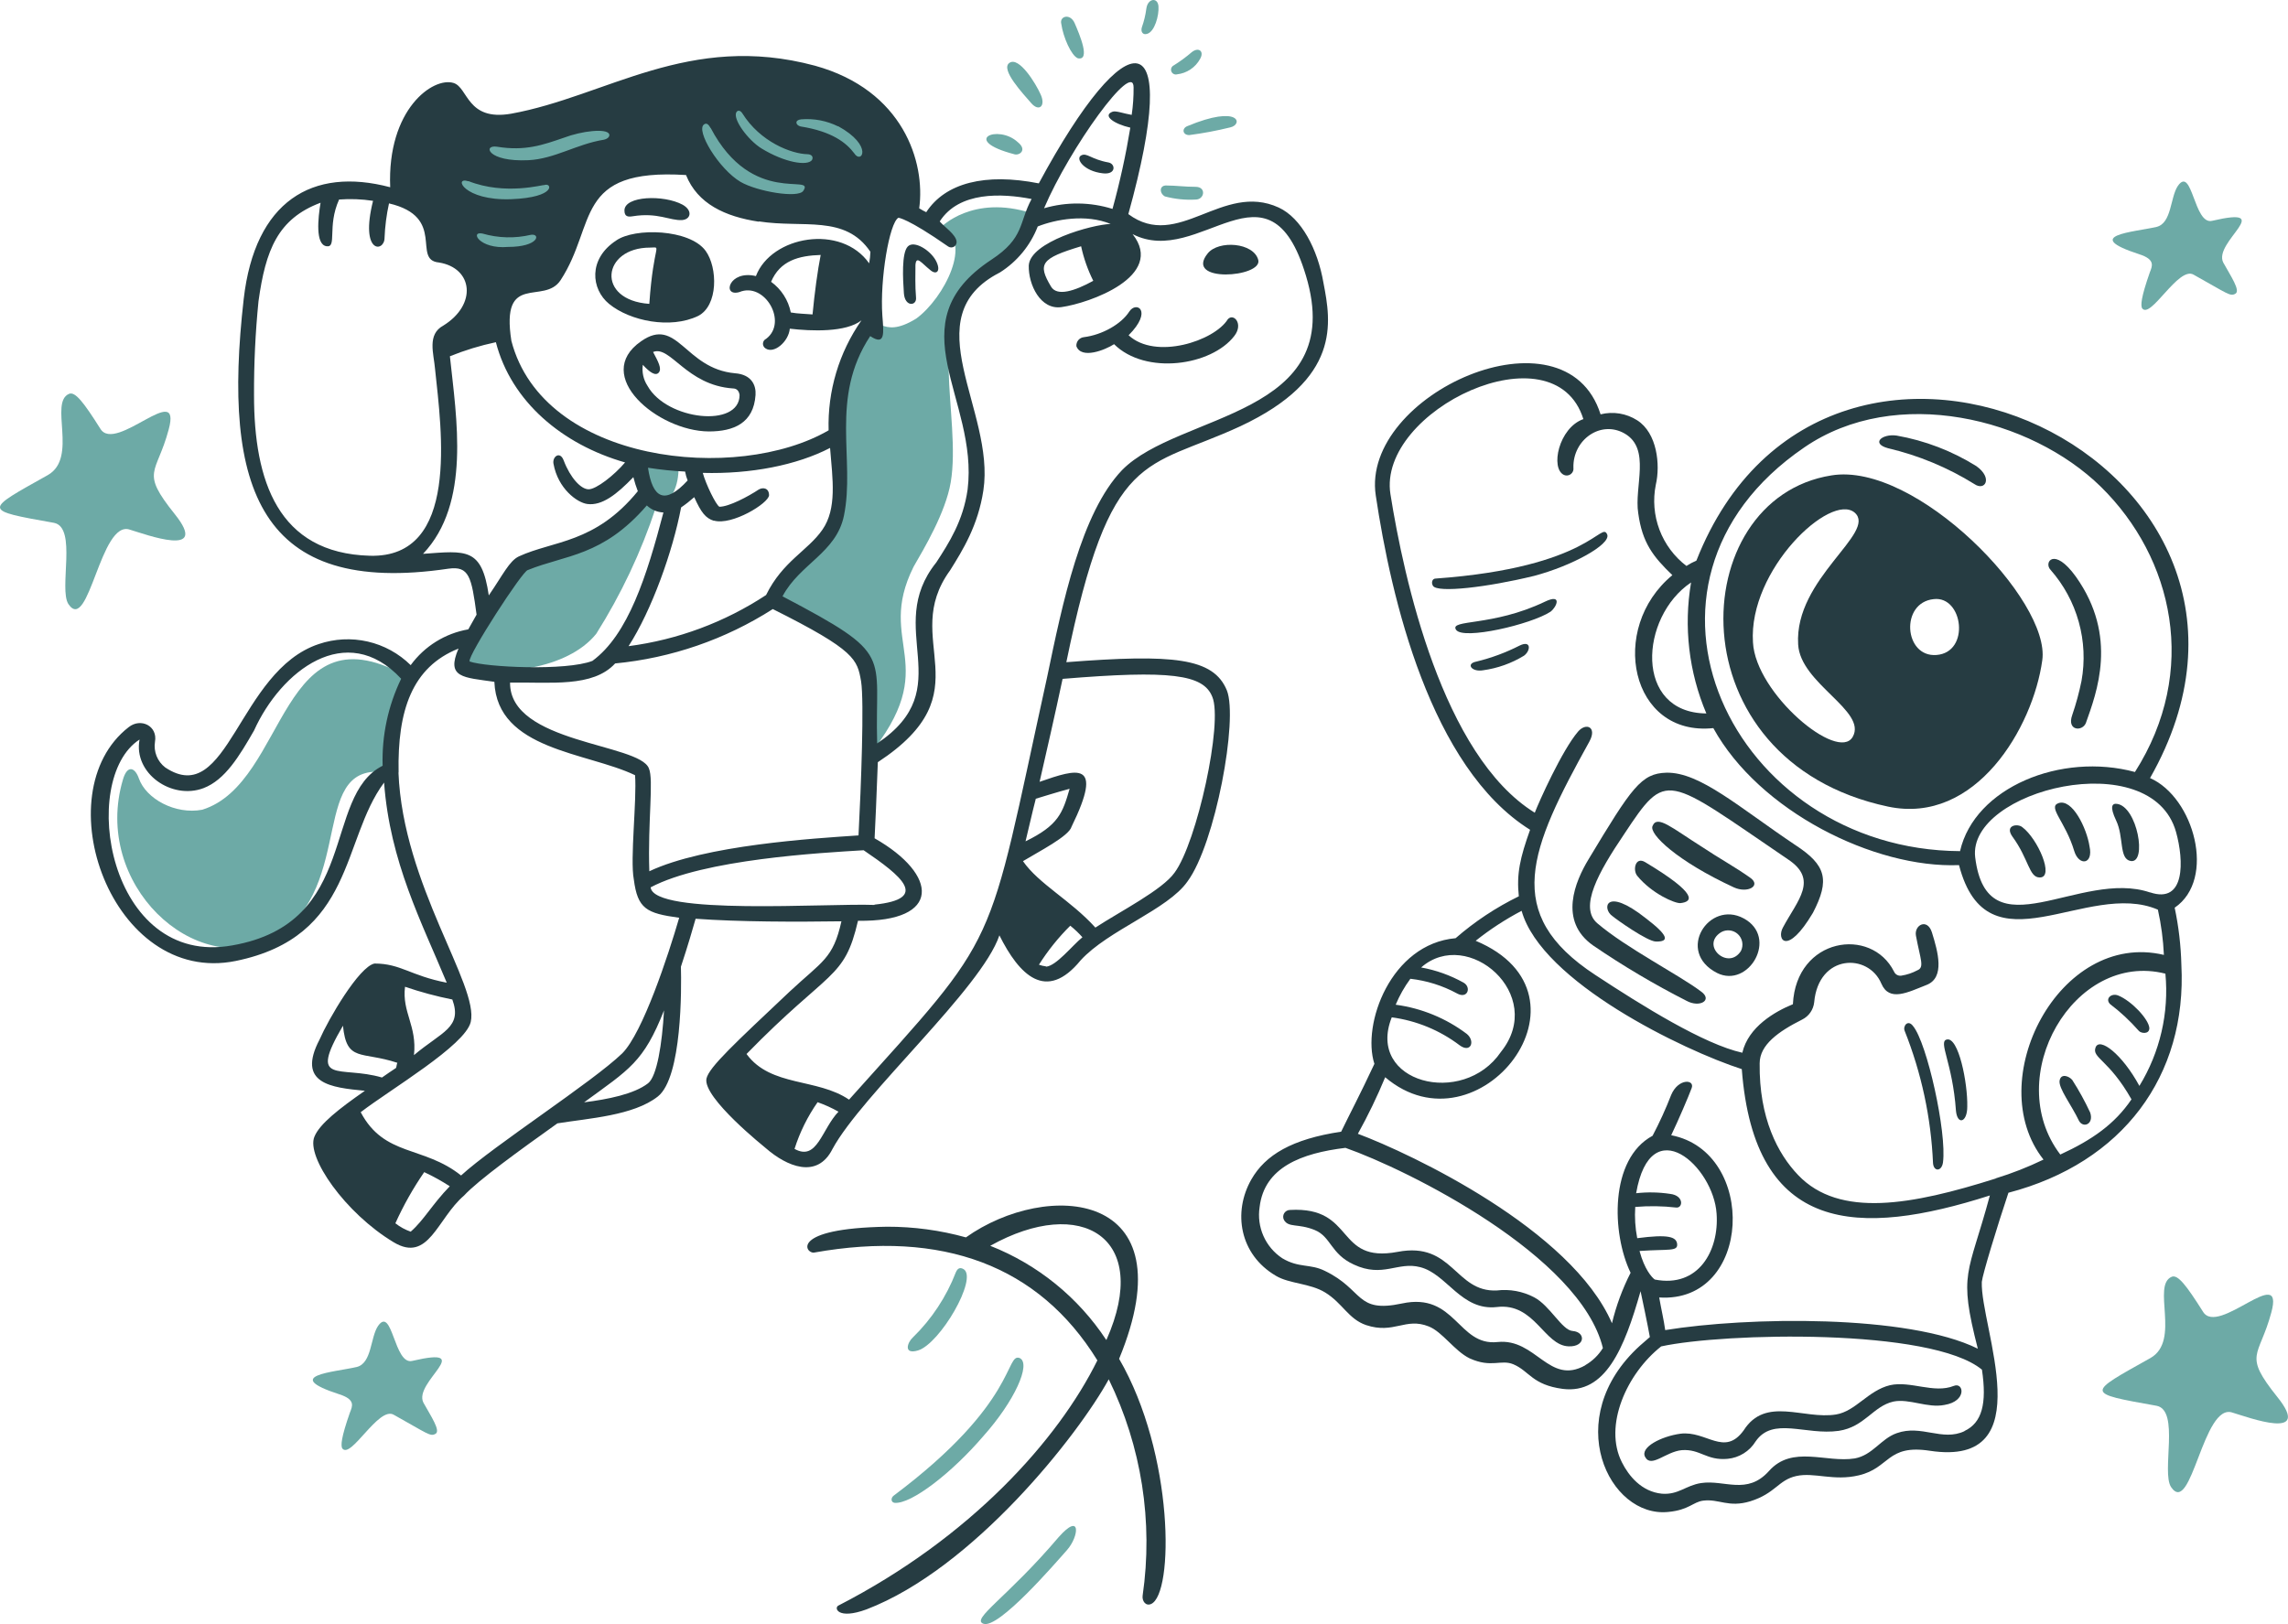 <svg width="200" height="142" viewBox="0 0 200 142" fill="none" xmlns="http://www.w3.org/2000/svg">
<path d="M193.367 19.307C191.773 19.702 191.637 14.458 190.377 16.249C189.696 17.25 189.846 19.505 188.518 19.838C186.529 20.301 181.885 20.567 186.992 22.229C188.45 22.692 188.123 23.291 187.919 23.822C187.129 26.076 187.129 26.676 187.238 26.941C187.966 28.004 190.425 23.223 191.753 24.02C194.736 25.681 194.94 25.947 195.403 25.681C195.866 25.416 195.001 24.149 194.341 22.957C193.428 21.166 199.074 17.979 193.367 19.307Z" fill="#6DAAA6"/>
<path d="M198.542 114.761C199.734 110.375 193.898 116.886 192.57 114.693C191.105 112.371 190.377 111.438 189.845 111.635C188.054 112.371 190.642 117.213 187.986 118.738C182.415 121.864 182.211 121.796 188.517 122.92C190.56 123.322 188.919 128.695 189.777 130.023C191.575 132.679 192.57 122.593 195.157 123.519C196.52 123.921 202.193 126.046 199.073 122.157C196.022 118.343 197.48 118.738 198.542 114.761Z" fill="#6DAAA6"/>
<path d="M170.79 121.179C169.042 121.877 167.008 120.714 165.206 121.12C163.291 121.585 162.223 123.387 160.499 123.679C157.647 124.144 154.336 122.05 152.415 125.075C150.727 127.396 149.158 125.075 146.891 125.361C145.203 125.594 143.342 126.554 143.807 127.396C144.332 128.386 145.597 126.936 147.005 126.799C148.633 126.68 149.158 127.73 151.019 127.557C151.516 127.51 151.994 127.348 152.417 127.085C152.841 126.823 153.197 126.465 153.459 126.041C154.975 123.834 157.82 125.522 160.732 125.111C162.999 124.765 163.715 122.963 165.504 122.551C166.9 122.265 168.487 123.148 169.979 122.844C171.953 122.522 171.661 120.827 170.79 121.179Z" fill="#263C42"/>
<path d="M181.95 59.538C181.745 60.549 181.474 61.545 181.139 62.521C180.644 63.911 182.028 63.983 182.332 63.219C183.269 60.57 185.178 55.66 181.461 50.428C179.54 47.75 178.622 49.194 179.248 49.832C180.4 51.142 181.242 52.695 181.709 54.375C182.178 56.056 182.26 57.821 181.95 59.538V59.538Z" fill="#263C42"/>
<path d="M134.1 113.432C133.1 112.908 131.964 112.7 130.843 112.836C127.18 113.009 127.007 108.534 122.181 109.459C116.662 110.497 118.524 105.474 112.761 105.796C112.658 105.797 112.557 105.824 112.468 105.875C112.379 105.926 112.304 105.999 112.251 106.087C112.198 106.175 112.169 106.275 112.166 106.378C112.164 106.481 112.188 106.582 112.236 106.673C112.641 107.371 113.459 106.959 114.908 107.544C116.358 108.129 116.304 109.638 118.339 110.569C120.898 111.762 122.181 110.276 124.155 110.801C126.482 111.398 127.735 114.637 130.843 114.285C134.154 113.88 134.971 117.662 137.125 117.722C138.575 117.775 138.634 116.475 137.471 116.379C136.54 116.326 135.496 114.16 134.1 113.432Z" fill="#263C42"/>
<path d="M165.031 39.19C167.704 39.818 170.257 40.878 172.589 42.328C173.52 42.966 174.218 41.803 172.762 40.759C170.63 39.429 168.263 38.522 165.788 38.086C164.506 37.907 163.521 38.778 165.031 39.19Z" fill="#263C42"/>
<path d="M165.032 70.527C172.704 72.156 177.709 63.607 178.52 57.737C179.278 52.505 167.472 40.352 160.086 41.569C147.23 43.604 146.246 66.536 165.032 70.527ZM169.041 52.385C171.6 52.093 172.244 57.039 169.274 57.271C166.428 57.492 166.076 52.678 169.041 52.385ZM162.127 44.827C164.101 46.575 156.835 50.584 157.181 56.341C157.354 59.771 163.23 62.157 161.954 64.424C160.677 66.691 153.464 60.642 153.232 56.168C152.82 49.826 160.021 43.025 162.127 44.827Z" fill="#263C42"/>
<path d="M185.149 87.041C184.552 86.809 183.985 87.334 184.451 87.799C185.36 88.489 186.197 89.268 186.95 90.126C187.129 90.358 187.881 90.472 187.881 89.893C187.827 89.112 186.312 87.507 185.149 87.041Z" fill="#263C42"/>
<path d="M181.139 94.427C180.846 94.082 180.148 93.831 180.035 94.487C179.922 95.143 181.079 96.635 181.717 97.977C182.069 98.675 183.054 98.323 182.708 97.279C182.25 96.294 181.726 95.341 181.139 94.427Z" fill="#263C42"/>
<path d="M176.777 72.327C176.371 71.981 175.208 72.154 175.906 73.145C177.355 75.119 177.355 76.724 178.292 76.724C179.622 76.748 178.113 73.318 176.777 72.327Z" fill="#263C42"/>
<path d="M170.162 90.897C169.41 91.088 170.681 92.931 170.974 97.113C171.093 98.396 171.964 98.163 171.964 96.767C172.012 94.715 171.2 90.611 170.162 90.897Z" fill="#263C42"/>
<path d="M166.489 90.13C167.959 93.82 168.798 97.73 168.97 101.698C169.024 102.456 169.722 102.456 169.841 101.644C170.187 99.025 168.445 91.174 167.222 89.713C166.775 89.116 166.322 89.713 166.489 90.13Z" fill="#263C42"/>
<path d="M190.094 79.368C193.757 76.868 191.777 69.715 187.941 68.033C203.643 40.411 159.741 19.949 148.286 49.02C147.983 49.15 147.692 49.306 147.415 49.485C146.349 48.672 145.533 47.576 145.059 46.322C144.586 45.068 144.474 43.706 144.737 42.392C145.148 40.644 144.856 37.858 143.108 36.748C142.639 36.448 142.113 36.248 141.563 36.158C141.013 36.069 140.451 36.093 139.91 36.229C136.832 26.457 118.923 34.481 120.259 43.322C121.596 52.271 125.032 67.102 133.748 72.555C132.877 75.001 132.555 76.397 132.764 78.371C130.77 79.346 128.913 80.577 127.239 82.034C121.572 82.535 119.024 89.562 120.14 93.022C118.863 95.755 117.992 97.383 117.235 98.952C112.933 99.597 110.607 100.987 109.384 103.128C107.755 105.98 108.34 109.691 111.537 111.558C112.701 112.256 114.52 112.202 115.839 113.014C117.354 113.944 117.873 115.34 119.418 115.865C121.858 116.677 122.848 115.167 124.883 115.979C126.076 116.444 127.15 118.132 128.462 118.771C130.383 119.642 131.195 118.83 132.298 119.296C133.694 119.892 133.927 121.085 136.605 121.443C140.322 121.909 141.975 117.953 143.406 112.9C144.003 115.686 144.218 116.909 144.218 116.909C144.218 116.909 143.621 117.434 143.347 117.667C136.367 124.015 140.638 132.766 145.846 132.2C147.636 132.027 148 131.329 148.871 131.215C150.267 131.036 151.078 131.853 152.999 131.269C155.207 130.577 155.439 129.414 157.014 129.062C158.589 128.71 160.266 129.527 162.479 129.002C165.211 128.364 164.919 126.27 168.701 126.854C178.551 128.346 173.086 116.02 173.235 112.083C173.295 111.445 174.571 107.257 175.562 104.292C185.56 101.673 191.186 94.072 190.679 84.348C190.637 82.673 190.441 81.006 190.094 79.367V79.368ZM157.706 39.129C165.73 33.604 177.53 36.569 183.639 42.559C189.975 48.781 192.242 58.666 186.622 67.502C180.167 65.76 172.609 68.844 171.332 74.422C151.365 74.308 140.262 51.048 157.706 39.129ZM147.821 50.929C147.162 54.796 147.625 58.771 149.157 62.383C142.822 62.329 143.317 53.953 147.821 50.929ZM121.655 88.954C123.809 89.242 125.852 90.082 127.585 91.394C128.558 92.116 128.981 91.048 128.224 90.409C126.405 89.034 124.261 88.153 122.001 87.85C122.336 87.046 122.767 86.285 123.284 85.583C124.71 85.743 126.091 86.176 127.353 86.86C128.283 87.385 128.635 86.335 127.949 85.929C126.791 85.281 125.533 84.829 124.227 84.593C128.295 81.013 135.215 86.979 131.2 91.978C127.878 96.864 119.388 94.657 121.655 88.96V88.954ZM138.574 119.379C135.4 121.169 134.273 116.993 130.902 117.345C127.436 117.721 127.239 112.966 122.55 113.974C118.482 114.845 119.239 112.781 115.809 111.123C114.526 110.484 113.536 110.89 112.086 110.019C111.363 109.54 110.792 108.865 110.441 108.072C110.09 107.279 109.974 106.402 110.106 105.545C110.517 102.061 113.769 100.832 117.611 100.366C123.075 102.287 138.133 109.786 140.113 117.87C139.733 118.489 139.204 119.004 138.574 119.367V119.379ZM143.347 109.381C145.852 109.208 146.664 109.44 146.604 108.784C146.544 108.128 145.793 107.913 143.114 108.265C142.939 107.365 142.881 106.447 142.941 105.533C144.133 105.431 145.332 105.449 146.521 105.586C147.117 105.646 147.219 104.542 146.001 104.393C145.014 104.242 144.011 104.222 143.019 104.334C144.295 96.984 149.79 102.001 150.052 106.123C150.285 109.321 148.483 112.638 144.647 111.88C144.391 111.695 143.752 110.997 143.317 109.392L143.347 109.381ZM171.726 125.136C169.769 126.061 167.961 124.539 165.796 125.315C164.406 125.804 163.702 127.23 162.133 127.522C159.627 127.928 156.662 126.329 154.628 128.626C152.707 130.762 150.738 129.366 148.698 129.676C147.356 129.879 146.723 130.72 145.268 130.607C143.478 130.428 142.362 129.032 141.778 127.868C140.149 124.671 142.189 120.113 145.208 117.727C150.679 116.533 168.814 116.098 173.247 119.761C173.694 122.744 173.247 124.408 171.72 125.124L171.726 125.136ZM172.889 117.929C166.78 114.905 152.713 115.137 145.56 116.301C145.441 115.43 145.208 114.439 145.035 113.449C153.178 113.974 153.644 100.718 146.085 99.263C146.723 97.926 147.594 95.892 147.875 95.134C148.155 94.377 146.711 94.263 146.085 95.731C145.61 96.954 145.066 98.149 144.456 99.31C140.674 101.345 140.877 107.859 142.535 111.29C141.82 112.691 141.273 114.173 140.907 115.704C137.363 107.507 123.35 100.879 118.696 99.137C119.585 97.536 120.382 95.884 121.083 94.192C129.226 101.112 140.274 86.985 128.993 82.26C130.246 81.262 131.59 80.385 133.008 79.641C134.75 85.864 147.195 91.853 152.254 93.482C153.357 107.961 162.485 108.193 173.939 104.53C172.042 111.576 171.159 111.182 172.883 117.918L172.889 117.929ZM174.458 103.045C167.132 105.366 160.791 106.529 157.187 102.753C155.398 100.891 153.757 97.753 153.817 92.981C153.817 91.358 155.445 90.195 157.539 89.145C157.826 89.001 158.072 88.787 158.254 88.523C158.436 88.26 158.55 87.954 158.583 87.635C158.965 83.412 163.32 83.316 164.454 86.007C165.152 87.635 166.78 86.758 168.409 86.12C170.037 85.482 169.399 83.215 168.874 81.526C168.468 80.25 167.305 80.888 167.478 81.819C167.866 83.907 168.248 84.581 167.597 84.843C167.161 85.076 166.69 85.233 166.202 85.309C166.071 85.329 165.938 85.306 165.822 85.242C165.707 85.178 165.616 85.078 165.563 84.957C163.577 80.99 157.002 81.974 156.722 87.808C155.153 88.447 152.826 89.783 152.301 92.05C148.931 91.298 143.579 87.963 139.451 85.249C131.254 79.88 133.706 74.278 138.932 64.84C139.63 63.564 138.64 63.152 137.942 63.969C136.546 65.598 134.511 70.132 134.159 71.063C126.082 66.063 122.705 50.534 121.542 43.209C120.379 35.883 135.86 28.497 138.407 36.646C136.253 37.404 135.49 40.971 136.719 41.532C136.817 41.573 136.924 41.587 137.029 41.572C137.134 41.558 137.233 41.516 137.317 41.45C137.4 41.384 137.464 41.297 137.503 41.199C137.541 41.1 137.553 40.993 137.536 40.888C137.476 38.448 139.922 36.712 142.01 37.905C144.337 39.241 142.828 42.558 143.204 44.885C143.556 47.444 144.486 48.661 146.186 50.29C140.549 54.943 142.523 64.423 149.766 63.665C153.775 70.931 163.833 75.937 171.243 75.644C173.718 85.189 182.434 76.873 188.627 79.54C188.916 80.841 189.091 82.164 189.152 83.495C179.976 81.318 173.211 94.55 178.628 101.392C177.28 102.044 175.884 102.593 174.452 103.033L174.458 103.045ZM187.016 94.961C185.507 92.169 183.526 90.66 183.18 91.585C182.834 92.509 184.343 92.635 186.318 96.125C184.868 98.272 182.888 99.668 180.096 100.951C174.935 94.18 181.289 83.107 189.283 85.136C189.608 88.567 188.81 92.01 187.01 94.949L187.016 94.961ZM187.947 78.037C181.844 75.948 173.7 83.448 172.656 74.958C171.958 69.088 188.066 65.073 190.214 72.751C190.906 75.239 191.043 79.075 187.941 78.025L187.947 78.037Z" fill="#263C42"/>
<path d="M185.036 70.286C184.624 70.239 184.397 70.519 184.976 71.742C185.674 73.198 185.209 75.112 186.253 75.285C187.708 75.518 186.831 70.501 185.036 70.286Z" fill="#263C42"/>
<path d="M179.917 70.233C178.987 70.585 180.556 71.862 181.313 74.409C181.719 75.746 183.002 75.602 182.65 74.004C182.417 72.447 181.14 69.768 179.917 70.233Z" fill="#263C42"/>
<path d="M156.949 73.899C152.009 70.588 148.597 67.504 145.668 67.563C143.46 67.623 142.643 68.846 138.867 75.122C137.703 77.043 136.194 80.532 139.272 82.68C141.881 84.461 144.601 86.073 147.416 87.506C148.579 88.145 149.742 87.447 148.692 86.695C146.771 85.239 142.184 82.913 139.624 80.729C137.996 79.333 139.738 76.249 141.945 72.974C145.727 67.258 145.524 67.825 156.263 75.121C158.995 76.911 157.134 78.701 155.857 81.087C155.26 82.137 156.203 83.646 158.476 79.81C159.973 76.923 159.621 75.646 156.949 73.898V73.899Z" fill="#263C42"/>
<path d="M140.496 46.752C139.983 45.469 139.064 49.61 125.492 50.588C125.2 50.588 125.086 50.94 125.259 51.226C125.665 51.865 130.032 51.346 134.101 50.355C137.412 49.478 140.788 47.617 140.496 46.752Z" fill="#263C42"/>
<path d="M132.818 56.455C131.618 57.066 130.351 57.535 129.042 57.851C128.111 58.03 128.636 58.781 129.638 58.608C130.907 58.434 132.125 58 133.218 57.332C133.808 56.896 133.868 55.936 132.818 56.455Z" fill="#263C42"/>
<path d="M135.031 52.617C130.449 54.807 126.679 54.133 127.275 55.063C127.872 55.994 133.838 54.598 135.532 53.489C136.075 53.083 136.6 51.86 135.031 52.617Z" fill="#263C42"/>
<path d="M152.415 80.3C149.391 78.671 146.45 83.205 150.089 85.073C152.863 86.463 155.494 81.952 152.415 80.3ZM152.183 83.146C151.079 84.894 148.603 82.68 150.435 81.517C150.666 81.382 150.935 81.325 151.202 81.354C151.469 81.383 151.719 81.498 151.915 81.68C152.111 81.864 152.243 82.105 152.291 82.369C152.339 82.633 152.301 82.905 152.183 83.146Z" fill="#263C42"/>
<path d="M152.993 76.75C151.598 75.76 150.38 75.121 148.817 74.077C146.139 72.389 144.862 71.226 144.457 72.216C144.105 72.914 146.604 75.294 151.55 77.585C152.761 78.146 153.984 77.448 152.993 76.75Z" fill="#263C42"/>
<path d="M140.96 80.112C141.306 80.405 143.985 82.308 144.737 82.326C145.96 82.356 145.846 81.801 143.866 80.291C140.28 77.452 140.018 79.486 140.96 80.112Z" fill="#263C42"/>
<path d="M146.896 78.966C147.94 78.852 148.524 78.214 143.811 75.386C142.94 74.861 142.708 76.084 143.113 76.579C144.39 78.142 146.424 79.013 146.896 78.966Z" fill="#263C42"/>
<path d="M78.195 131.405C79.659 131.541 83.242 128.749 85.966 125.561C88.69 122.51 90.147 119.255 89.146 118.751C87.866 118.24 88.983 122.633 78.127 130.771C77.861 130.962 77.861 131.357 78.195 131.405Z" fill="#6DAAA6"/>
<path d="M79.789 116.949C79.333 117.357 78.924 118.474 80.252 118.079C82.18 117.48 85.496 111.773 84.237 110.976C83.903 110.779 83.705 110.908 83.555 111.242C82.725 113.393 81.441 115.339 79.789 116.949Z" fill="#6DAAA6"/>
<path d="M92.533 134.412C88.024 139.718 84.837 141.577 85.968 141.979C87.289 142.442 92.206 136.735 93.268 135.536C94.331 134.338 94.528 132.151 92.533 134.412Z" fill="#6DAAA6"/>
<path d="M84.434 108.195C82.188 107.571 79.867 107.257 77.535 107.262C68.927 107.405 70.419 109.646 71.161 109.523C82.378 107.528 90.809 110.647 95.924 118.949C92.518 125.848 84.904 134.415 73.286 140.388C72.884 140.585 73.218 141.648 75.744 140.722C85.102 137.133 94.262 125.453 96.918 120.604C99.785 126.469 100.817 133.062 99.88 139.523C99.819 139.986 100.146 140.456 100.616 140.252C102.618 139.394 102.659 127.155 97.824 118.812C103.967 103.932 91.463 103.196 84.434 108.195ZM96.693 117.151C94.242 113.433 90.703 110.562 86.559 108.931C94.527 104.477 100.698 108.195 96.72 117.151H96.693Z" fill="#263C42"/>
<path d="M101.266 0.562C101.323 1.342 100.933 2.795 100.261 2.962C99.922 3.076 99.687 2.795 99.813 2.387C100.001 1.861 100.131 1.316 100.204 0.762C100.319 -0.156 101.209 -0.271 101.266 0.562Z" fill="#6DAAA6"/>
<path d="M101.997 16.221C102.778 16.221 103.559 16.336 104.512 16.336C105.465 16.336 105.293 17.45 104.512 17.45C103.608 17.501 102.701 17.408 101.825 17.174C101.326 16.893 101.326 16.17 101.997 16.221Z" fill="#6DAAA6"/>
<path d="M50.218 47.759C53.347 47.03 54.748 45.187 56.316 43.453C56.425 43.953 57.32 44.401 57.32 44.401C56.041 48.271 54.294 51.971 52.118 55.419C49.604 58.548 43.621 59.219 40.377 58.157C40.492 56.199 44.907 50.159 45.579 49.321C46.36 48.483 47.089 48.483 50.218 47.759Z" fill="#6DAAA6"/>
<path d="M104.901 5.155C104.698 5.524 104.41 5.839 104.06 6.072C103.71 6.306 103.309 6.452 102.891 6.498C102.789 6.526 102.681 6.513 102.588 6.465C102.495 6.416 102.424 6.334 102.388 6.235C102.353 6.136 102.356 6.027 102.397 5.93C102.438 5.833 102.514 5.755 102.61 5.712C103.159 5.369 103.681 4.985 104.171 4.564C104.78 4.081 105.291 4.483 104.901 5.155Z" fill="#6DAAA6"/>
<path d="M107.53 11.141C106.351 11.431 105.157 11.655 103.953 11.812C103.379 11.812 103.281 11.238 103.781 11.031C108.408 9.102 108.678 10.899 107.53 11.141Z" fill="#6DAAA6"/>
<path d="M55.868 40.383L59.313 40.664C59.445 44.632 56.092 45.751 55.868 40.383Z" fill="#6DAAA6"/>
<path d="M93.939 2.025C94.392 3.07 95.34 5.321 94.22 5.097C93.646 4.873 92.934 3.254 92.768 2.077C92.601 1.411 93.549 1.135 93.939 2.025Z" fill="#6DAAA6"/>
<path d="M39.929 11.027C46.864 14.472 54.357 6.382 54.914 11.027C55.304 14.098 49.712 16.194 49.712 16.194C49.098 32.552 33.722 20.248 39.929 11.027Z" fill="#6DAAA6"/>
<path d="M88.24 5.495C89.078 4.921 90.536 7.281 90.978 8.285C91.421 9.29 90.812 9.795 90.14 9.015C89.469 8.234 87.401 6.052 88.24 5.495Z" fill="#6DAAA6"/>
<path d="M67.437 52.513C73.477 44.475 73.925 48.322 73.144 36.638C73.311 33.675 73.925 31.045 75.492 28.864C76.83 27.072 76.83 29.868 80.085 27.859C82.549 26.067 85.121 20.969 82.267 19.861C82.267 19.861 85.006 16.99 90.15 18.632C89.576 21.503 88.083 22.491 85.793 24.058C80.757 27.692 84.07 36.442 83.106 42.172C82.652 44.842 80.757 47.989 79.862 49.55C76.451 56.371 82.549 57.996 75.843 66.201C76.44 56.147 75.768 56.986 67.437 52.513Z" fill="#6DAAA6"/>
<path d="M77.336 14.552C77.112 16.061 75.436 17.996 71.968 18.467C61.237 19.92 56.592 10.636 63.022 8.46C70.291 5.997 78.008 10.021 77.336 14.552Z" fill="#6DAAA6"/>
<path d="M88.686 13.493C83.909 12.247 87.245 10.835 88.968 12.431C89.806 13.103 89.134 13.608 88.686 13.493Z" fill="#6DAAA6"/>
<path d="M10.744 68.171C11.134 66.828 11.806 67.109 12.139 68.062C12.759 69.848 15.325 71.249 17.68 70.801C25.224 68.453 24.328 52.514 35.846 59.318C34.717 61.932 34.131 64.749 34.123 67.597C26.745 66.196 31.333 77.323 24.007 82.02C17.008 85.672 8.045 77.283 10.744 68.171Z" fill="#6DAAA6"/>
<path d="M96.403 15.155C94.721 14.966 93.997 13.869 94.502 13.593C95.007 13.318 95.341 13.926 96.908 14.208C97.522 14.334 97.574 15.293 96.403 15.155Z" fill="#263C42"/>
<path d="M81.308 23.605C80.539 22.991 80.097 22.308 80.022 23.157C80.022 23.881 79.982 25 80.073 26.028C80.142 26.757 79.097 26.866 79.011 25.638C78.925 24.409 78.799 22.13 79.35 21.555C79.901 20.981 81.325 21.883 81.808 22.79C82.29 23.697 81.865 24.099 81.308 23.605Z" fill="#263C42"/>
<path d="M11.251 63.579C12.313 62.741 13.8 63.476 13.547 64.865C13.481 65.284 13.53 65.714 13.687 66.108C13.845 66.502 14.106 66.846 14.443 67.104C19.96 70.785 20.804 58.664 27.861 56.316C29.24 55.847 30.722 55.771 32.142 56.096C33.561 56.422 34.862 57.136 35.899 58.159C37.108 56.502 38.913 55.38 40.934 55.03C41.21 54.525 41.382 54.243 41.658 53.744C41.216 50.437 41.009 49.472 39.2 49.725C22.705 52.165 19.404 42.783 21.304 26.133C22.286 17.601 27.281 14.564 34.108 16.372C33.832 9.551 37.857 6.698 39.648 7.255C40.934 7.651 40.797 10.614 44.678 9.942C53.009 8.432 60.22 2.782 71.238 5.745C78.955 7.875 80.907 14.19 80.35 18.215C80.548 18.34 80.753 18.453 80.964 18.554C82.641 15.982 86.132 15.109 90.805 16.034C98.579 1.611 103.385 1.611 98.631 18.721C102.994 21.965 106.841 15.884 111.773 18.146C113.748 19.059 115.184 21.781 115.689 24.743C116.355 28.188 117.251 33.132 108.42 37.271C100.089 41.13 97.069 39.114 93.211 57.901C102.547 57.177 106.072 57.51 107.243 60.364C108.248 62.879 106.238 73.782 103.798 77.078C102.076 79.541 96.868 81.326 94.463 83.967C91.442 87.659 89.094 85.253 87.36 81.785C85.799 86.43 75.343 95.709 72.771 100.463C71.427 103.144 68.752 101.973 66.955 100.405C66.897 100.348 61.42 95.99 61.753 94.314C61.977 93.303 64.245 91.219 69.022 86.706C71.893 84.025 72.823 83.835 73.552 80.557C69.636 80.614 64.607 80.614 60.806 80.333C60.582 81.12 60.134 82.681 59.52 84.53C59.571 86.373 59.629 94.199 57.504 95.875C55.38 97.552 51.464 97.781 48.725 98.224C45.43 100.572 41.795 103.201 40.561 104.539C38.213 106.549 37.472 110.459 34.412 108.621C30.163 106.066 26.753 101.157 27.482 99.395C27.93 98.275 29.658 96.932 31.897 95.376C28.934 95.094 25.914 94.761 27.93 90.903C28.71 89.112 31.375 84.53 32.735 84.249C35.032 84.249 35.864 85.311 39.051 85.925C36.875 80.672 34.079 75.355 33.574 68.425C29.83 73.455 31.001 81.9 20.604 84.025C9.769 86.224 3.809 69.344 11.251 63.579ZM41.049 57.838C42.45 58.343 49.495 58.682 51.786 57.786C54.915 55.489 56.54 50.351 57.992 44.81C57.45 44.787 56.934 44.569 56.54 44.196C52.681 48.668 49.438 48.502 46.136 49.845C45.688 49.886 40.883 57.321 41.049 57.82V57.838ZM56.758 76.182C61.627 73.885 71.112 73.311 75.045 73.047C75.269 68.798 75.55 61.306 75.269 59.572C74.93 57.671 74.821 56.89 67.552 53.256C63.401 55.911 58.678 57.54 53.772 58.01C51.82 60.134 48.128 59.629 44.586 59.686C44.534 64.997 55.88 64.997 56.718 67.179C57.16 68.161 56.614 71.83 56.758 76.165V76.182ZM62.408 45.539C61.678 45.315 61.288 44.81 60.685 43.472C60.322 43.795 59.939 44.095 59.537 44.368C58.808 48.221 56.965 53.365 54.944 56.5C59.238 55.938 63.349 54.409 66.966 52.027C68.419 49.065 70.601 48.169 71.887 46.32C73.173 44.471 72.782 41.905 72.559 39.166C69.648 40.676 65.623 41.463 61.431 41.348C61.707 42.353 62.58 44.144 62.884 44.31C63.722 44.31 65.399 43.415 66.329 42.8C66.719 42.577 67.225 42.686 67.225 43.306C67.184 44.012 63.975 45.97 62.408 45.522V45.539ZM60.111 42.02C60.01 41.766 59.935 41.502 59.887 41.233C58.801 41.179 57.718 41.068 56.643 40.9C57.039 43.564 58.101 44.196 60.117 42.002L60.111 42.02ZM42.726 52.062C43.954 50.276 44.517 49.047 45.355 48.651C48.375 47.256 52.01 47.537 55.753 42.95C55.6 42.548 55.469 42.138 55.363 41.721C53.91 43.231 52.624 44.236 51.344 44.069C50.448 43.955 48.771 42.726 48.381 40.544C48.266 39.93 48.955 39.396 49.277 40.269C49.851 41.779 50.781 42.783 51.453 42.783C52.124 42.783 53.692 41.555 54.639 40.435C49.162 38.868 44.689 35.124 43.346 29.922C41.973 30.213 40.628 30.625 39.327 31.151C39.901 36.577 41.175 44.012 36.978 48.427C40.773 48.152 42.111 47.87 42.726 52.062ZM44.402 21.591C47.101 21.591 47.273 20.409 46.417 20.529C45.016 20.861 43.552 20.823 42.169 20.42C41.043 20.196 41.922 21.804 44.402 21.591ZM38.368 22.952C35.968 22.734 39.068 18.973 34.004 17.785C33.785 18.778 33.655 19.788 33.614 20.805C33.614 22.056 31.432 22.257 32.609 17.561C31.627 17.41 30.631 17.371 29.641 17.446C28.573 19.811 29.497 21.689 28.527 21.528C27.556 21.367 27.798 19.071 28.021 17.727C24.278 19.128 23.216 21.867 22.596 26.34C22.323 29.07 22.193 31.812 22.205 34.556C22.205 42.02 24.278 48.37 32.328 48.594C40.211 48.818 38.592 37.633 38.029 32.265C37.92 30.921 37.306 29.245 38.758 28.464C41.721 26.627 41.348 23.434 38.368 22.952ZM40.94 15.85C39.596 15.402 40.515 17.572 44.684 17.417C48.703 17.262 48.243 15.901 47.554 16.189C47.537 16.114 44.178 17.119 40.94 15.832V15.85ZM53.238 11.71C53.003 11.216 50.89 11.434 49.271 12.049C47.48 12.663 45.924 13.232 43.455 12.83C42.18 12.623 42.588 14.179 46.194 14.007C48.49 13.892 50.385 12.606 52.791 12.215C53.129 12.141 53.347 11.922 53.238 11.693V11.71ZM62.126 11.211C61.96 10.929 61.793 10.705 61.552 10.872C60.771 11.377 62.838 14.788 64.739 15.907C66.191 16.745 69.768 17.36 70.216 16.688C71.278 15.103 65.761 18.118 62.126 11.193V11.211ZM64.888 9.907C64.71 9.632 64.492 9.626 64.383 9.792C63.992 10.367 65.387 12.255 66.564 12.979C68.574 14.213 70.584 14.546 70.98 13.989C71.146 13.651 70.865 13.49 70.589 13.484C69.171 13.456 66.438 12.399 64.888 9.907ZM73.271 11.056C72.266 10.556 71.144 10.342 70.027 10.435C69.452 10.493 69.527 10.941 69.975 11.056C72.771 11.498 73.994 12.508 74.671 13.404C75.292 14.397 76.411 12.761 73.253 11.027L73.271 11.056ZM66.341 19.387C63.378 18.939 60.972 17.819 59.967 15.304C50.126 14.69 52.193 19.61 49.007 24.491C47.554 26.724 43.748 23.704 44.701 29.802C47.497 40.538 64.44 42.272 72.432 37.627C72.33 34.196 73.337 30.824 75.303 28.01C73.96 29.073 70.939 28.963 69.039 28.739C68.93 29.888 67.644 30.973 66.915 30.462C66.842 30.416 66.782 30.351 66.743 30.274C66.704 30.198 66.686 30.112 66.692 30.026C66.698 29.94 66.727 29.857 66.777 29.786C66.826 29.715 66.894 29.659 66.972 29.624C68.895 28.177 66.846 24.611 64.624 25.541C63.085 25.978 63.705 23.578 66.076 24.14C67.42 20.621 73.54 19.547 75.975 23.027C76.037 22.693 76.073 22.355 76.084 22.016C73.868 18.738 70.233 19.972 66.323 19.358L66.341 19.387ZM71.76 22.292C69.803 22.349 68.184 22.797 67.403 24.64C68.294 25.285 68.91 26.242 69.125 27.321C69.74 27.436 70.411 27.436 71.026 27.494C71.204 25.616 71.468 23.658 71.743 22.263L71.76 22.292ZM82.164 19.387C82.612 19.886 83.542 20.506 83.617 21.109C83.628 21.198 83.612 21.289 83.573 21.37C83.534 21.451 83.473 21.52 83.396 21.567C83.319 21.614 83.23 21.638 83.14 21.636C83.05 21.634 82.963 21.607 82.888 21.557C79.311 19.059 78.53 19.042 78.53 19.042C77.743 19.49 76.905 24.41 77.129 27.597C77.244 29.107 77.41 30.284 76.067 29.388C72.49 34.808 74.781 40.177 73.77 45.097C73.098 48.341 69.912 49.294 68.402 52.142C78.3 57.344 76.44 57.062 76.675 65.003C83.944 60.14 77.18 54.995 81.843 49.179C82.962 47.457 84.191 45.545 84.581 42.806C85.563 34.877 78.197 28.286 86.654 22.711C89.559 20.81 89.054 19.467 90.174 17.4C87.567 16.895 83.835 16.728 82.147 19.358L82.164 19.387ZM98.815 11.165C97.356 10.832 96.352 10.102 97.247 9.769C97.528 9.655 98.252 9.936 98.924 10.045C99.042 9.251 99.097 8.448 99.09 7.645C99.09 5.205 93.51 12.939 91.264 18.209C93.221 17.638 95.302 17.658 97.247 18.267C97.894 15.919 98.415 13.539 98.809 11.136L98.815 11.165ZM91.431 84.524C92.327 84.467 93.728 82.675 94.618 81.952C94.292 81.586 93.937 81.248 93.555 80.942C92.517 81.972 91.599 83.116 90.817 84.352C91.013 84.425 91.217 84.474 91.425 84.496L91.431 84.524ZM95.737 81.114C97.976 79.655 101.605 77.812 102.673 76.302C104.625 73.673 106.922 63.166 105.969 60.926C105.188 58.969 102.334 58.578 92.884 59.359C92.218 62.494 91.488 65.675 90.874 68.362C94.17 67.213 96.518 66.461 93.67 72.278C93.446 73.116 90.799 74.459 89.421 75.298C90.799 77.29 93.596 78.725 95.731 81.085L95.737 81.114ZM90.535 69.872C90.202 71.158 89.921 72.444 89.645 73.564C92.516 72.163 92.884 71.1 93.498 68.97C92.321 69.286 91.092 69.677 90.53 69.843L90.535 69.872ZM73.311 97.213C72.723 96.878 72.106 96.598 71.468 96.375C70.593 97.625 69.913 99.002 69.452 100.457C71.439 101.565 71.812 98.74 73.311 97.184V97.213ZM65.273 92.183C67.397 95.054 71.422 94.25 74.218 96.151C87.682 81.137 86.132 83.812 91.54 59.164C92.878 52.733 94.503 44.85 98.08 41.107C103.035 36.048 117.877 36.479 114.156 24.106C110.912 13.26 104.872 23.492 99.004 20.472C101.909 24.163 95.203 26.512 92.797 26.851C90.954 27.126 89.887 24.893 89.927 23.216C90.042 21.143 95.462 19.633 97.086 19.582C94.905 18.686 92.275 19.186 90.713 19.8C90.071 21.458 88.914 22.867 87.412 23.819C79.753 27.729 87.022 35.876 85.959 42.881C85.494 45.947 84.168 48.083 83.048 49.874C78.576 56.023 86.183 60.438 76.733 66.645C76.624 69.516 76.509 72.295 76.451 73.299C82.044 76.486 82.325 80.626 74.999 80.511C73.805 85.695 72.524 84.708 65.261 92.155L65.273 92.183ZM95.565 24.554C95.086 23.596 94.729 22.581 94.503 21.534C90.977 22.596 90.69 23.073 91.873 25.059C92.396 25.943 93.94 25.45 95.565 24.554ZM76.44 79.099C81.309 78.593 78.788 76.584 75.493 74.344C71.801 74.568 61.512 75.125 56.873 77.588C57.154 80.075 72.352 78.961 76.44 79.127V79.099ZM56.649 94.721C57.43 94.107 57.877 91.276 58.044 88.348C56.258 92.872 55.03 93.487 51.057 96.386C53.129 96.122 55.42 95.674 56.649 94.721ZM35.905 107.691C37.053 106.687 37.753 105.343 39.315 103.724C38.6 103.261 37.854 102.849 37.082 102.489C36.109 103.902 35.266 105.399 34.561 106.962C34.965 107.28 35.419 107.528 35.905 107.697V107.691ZM29.979 89.686C26.902 94.945 29.698 93.131 33.39 94.216C33.78 93.935 34.228 93.642 34.619 93.378C34.676 93.211 34.676 93.045 34.733 92.93C31.587 91.885 30.301 92.907 29.979 89.692V89.686ZM35.405 86.275C35.124 88.515 36.467 89.686 36.186 92.258C38.643 90.191 40.435 89.852 39.539 87.395C38.138 87.115 36.757 86.743 35.405 86.281V86.275ZM34.831 67.546C35.216 77.388 41.905 86.183 41.147 89.364C40.653 91.42 34.154 95.232 31.53 97.248C33.597 101.163 37.007 100.153 40.303 102.782C43.173 100.153 51.786 94.618 54.392 92.103C56.184 90.312 58.411 83.548 59.37 80.247C56.499 79.856 55.736 79.466 55.403 76.894C55.064 75.108 55.678 69.964 55.512 67.782C51.321 65.767 43.455 65.6 43.214 59.617C40.527 59.227 38.965 59.284 40.079 56.712C36.02 58.326 34.733 62.127 34.843 67.552L34.831 67.546ZM20.305 82.664C31.489 80.706 28.136 69.636 33.447 66.955C33.366 64.326 33.921 61.716 35.066 59.348C30.261 54.18 24.554 58.682 22.205 63.878C20.919 66.117 19.673 68.195 17.79 68.913C15.023 69.964 11.641 67.627 12.198 64.664C6.824 68.132 9.453 84.622 20.305 82.664Z" fill="#263C42"/>
<path d="M61.013 27.632C58.607 28.781 55.081 28.08 53.239 26.57C51.671 25.284 51.395 22.654 53.853 21.035C55.478 19.887 60.283 20.025 61.678 21.931C62.741 23.384 62.798 26.737 61.013 27.632ZM56.816 21.65C52.624 21.65 52.062 26.243 56.758 26.57C57.137 21.104 57.912 21.65 56.816 21.65Z" fill="#263C42"/>
<path d="M105.572 22.155C106.52 20.978 109.591 21.202 109.988 22.73C110.384 24.257 103.448 24.779 105.572 22.155Z" fill="#263C42"/>
<path d="M56.036 29.842C59.222 27.603 59.837 32.242 64.252 32.638C65.71 32.747 66.101 33.7 66.043 34.539C65.877 36.996 64.143 37.725 61.961 37.725C57.489 37.697 51.73 32.834 56.036 29.842ZM56.61 33.752C58.292 36.749 64.648 37.444 64.648 34.539C64.591 34.091 64.309 33.965 64.074 33.965C59.992 33.689 58.597 30.164 57.087 30.778C57.535 31.616 57.867 32.231 57.592 32.569C57.316 32.908 56.805 32.569 56.191 31.898C56.098 32.535 56.241 33.184 56.593 33.724L56.61 33.752Z" fill="#263C42"/>
<path d="M59.613 19.244C58.551 19.301 57.495 18.555 55.307 18.91C54.916 18.974 54.584 18.962 54.584 18.405C54.584 17.119 58.028 17.01 59.67 17.9C60.566 18.405 60.394 19.186 59.613 19.244Z" fill="#263C42"/>
<path d="M94.744 29.481C96.357 29.28 98.017 28.332 98.711 27.247C99.32 26.288 100.813 27.155 98.654 29.314C101.002 31.496 106.147 29.82 107.324 27.919C107.823 27.345 108.719 28.309 107.898 29.372C105.888 31.995 100.129 32.817 97.385 30.095C96.604 30.6 94.514 31.439 94.089 30.267C94.075 30.077 94.135 29.888 94.257 29.741C94.379 29.595 94.554 29.501 94.744 29.481Z" fill="#263C42"/>
<path d="M14.745 37.558C15.937 33.172 10.101 39.683 8.773 37.49C7.308 35.167 6.58 34.234 6.048 34.432C4.257 35.167 6.845 40.01 4.189 41.535C-1.382 44.661 -1.586 44.593 4.72 45.717C6.764 46.119 5.122 51.492 5.98 52.82C7.778 55.476 8.773 45.39 11.361 46.316C12.723 46.718 18.396 48.843 15.277 44.954C12.226 41.14 13.683 41.535 14.745 37.558Z" fill="#6DAAA6"/>
<path d="M36.037 118.994C34.443 119.389 34.307 114.145 33.047 115.937C32.366 116.938 32.516 119.192 31.188 119.526C29.199 119.989 24.555 120.254 29.662 121.916C31.12 122.379 30.793 122.979 30.588 123.51C29.799 125.764 29.799 126.363 29.907 126.629C30.636 127.691 33.095 122.91 34.423 123.707C37.406 125.369 37.61 125.635 38.073 125.369C38.536 125.103 37.671 123.837 37.011 122.645C36.098 120.854 41.744 117.666 36.037 118.994Z" fill="#6DAAA6"/>
</svg>
